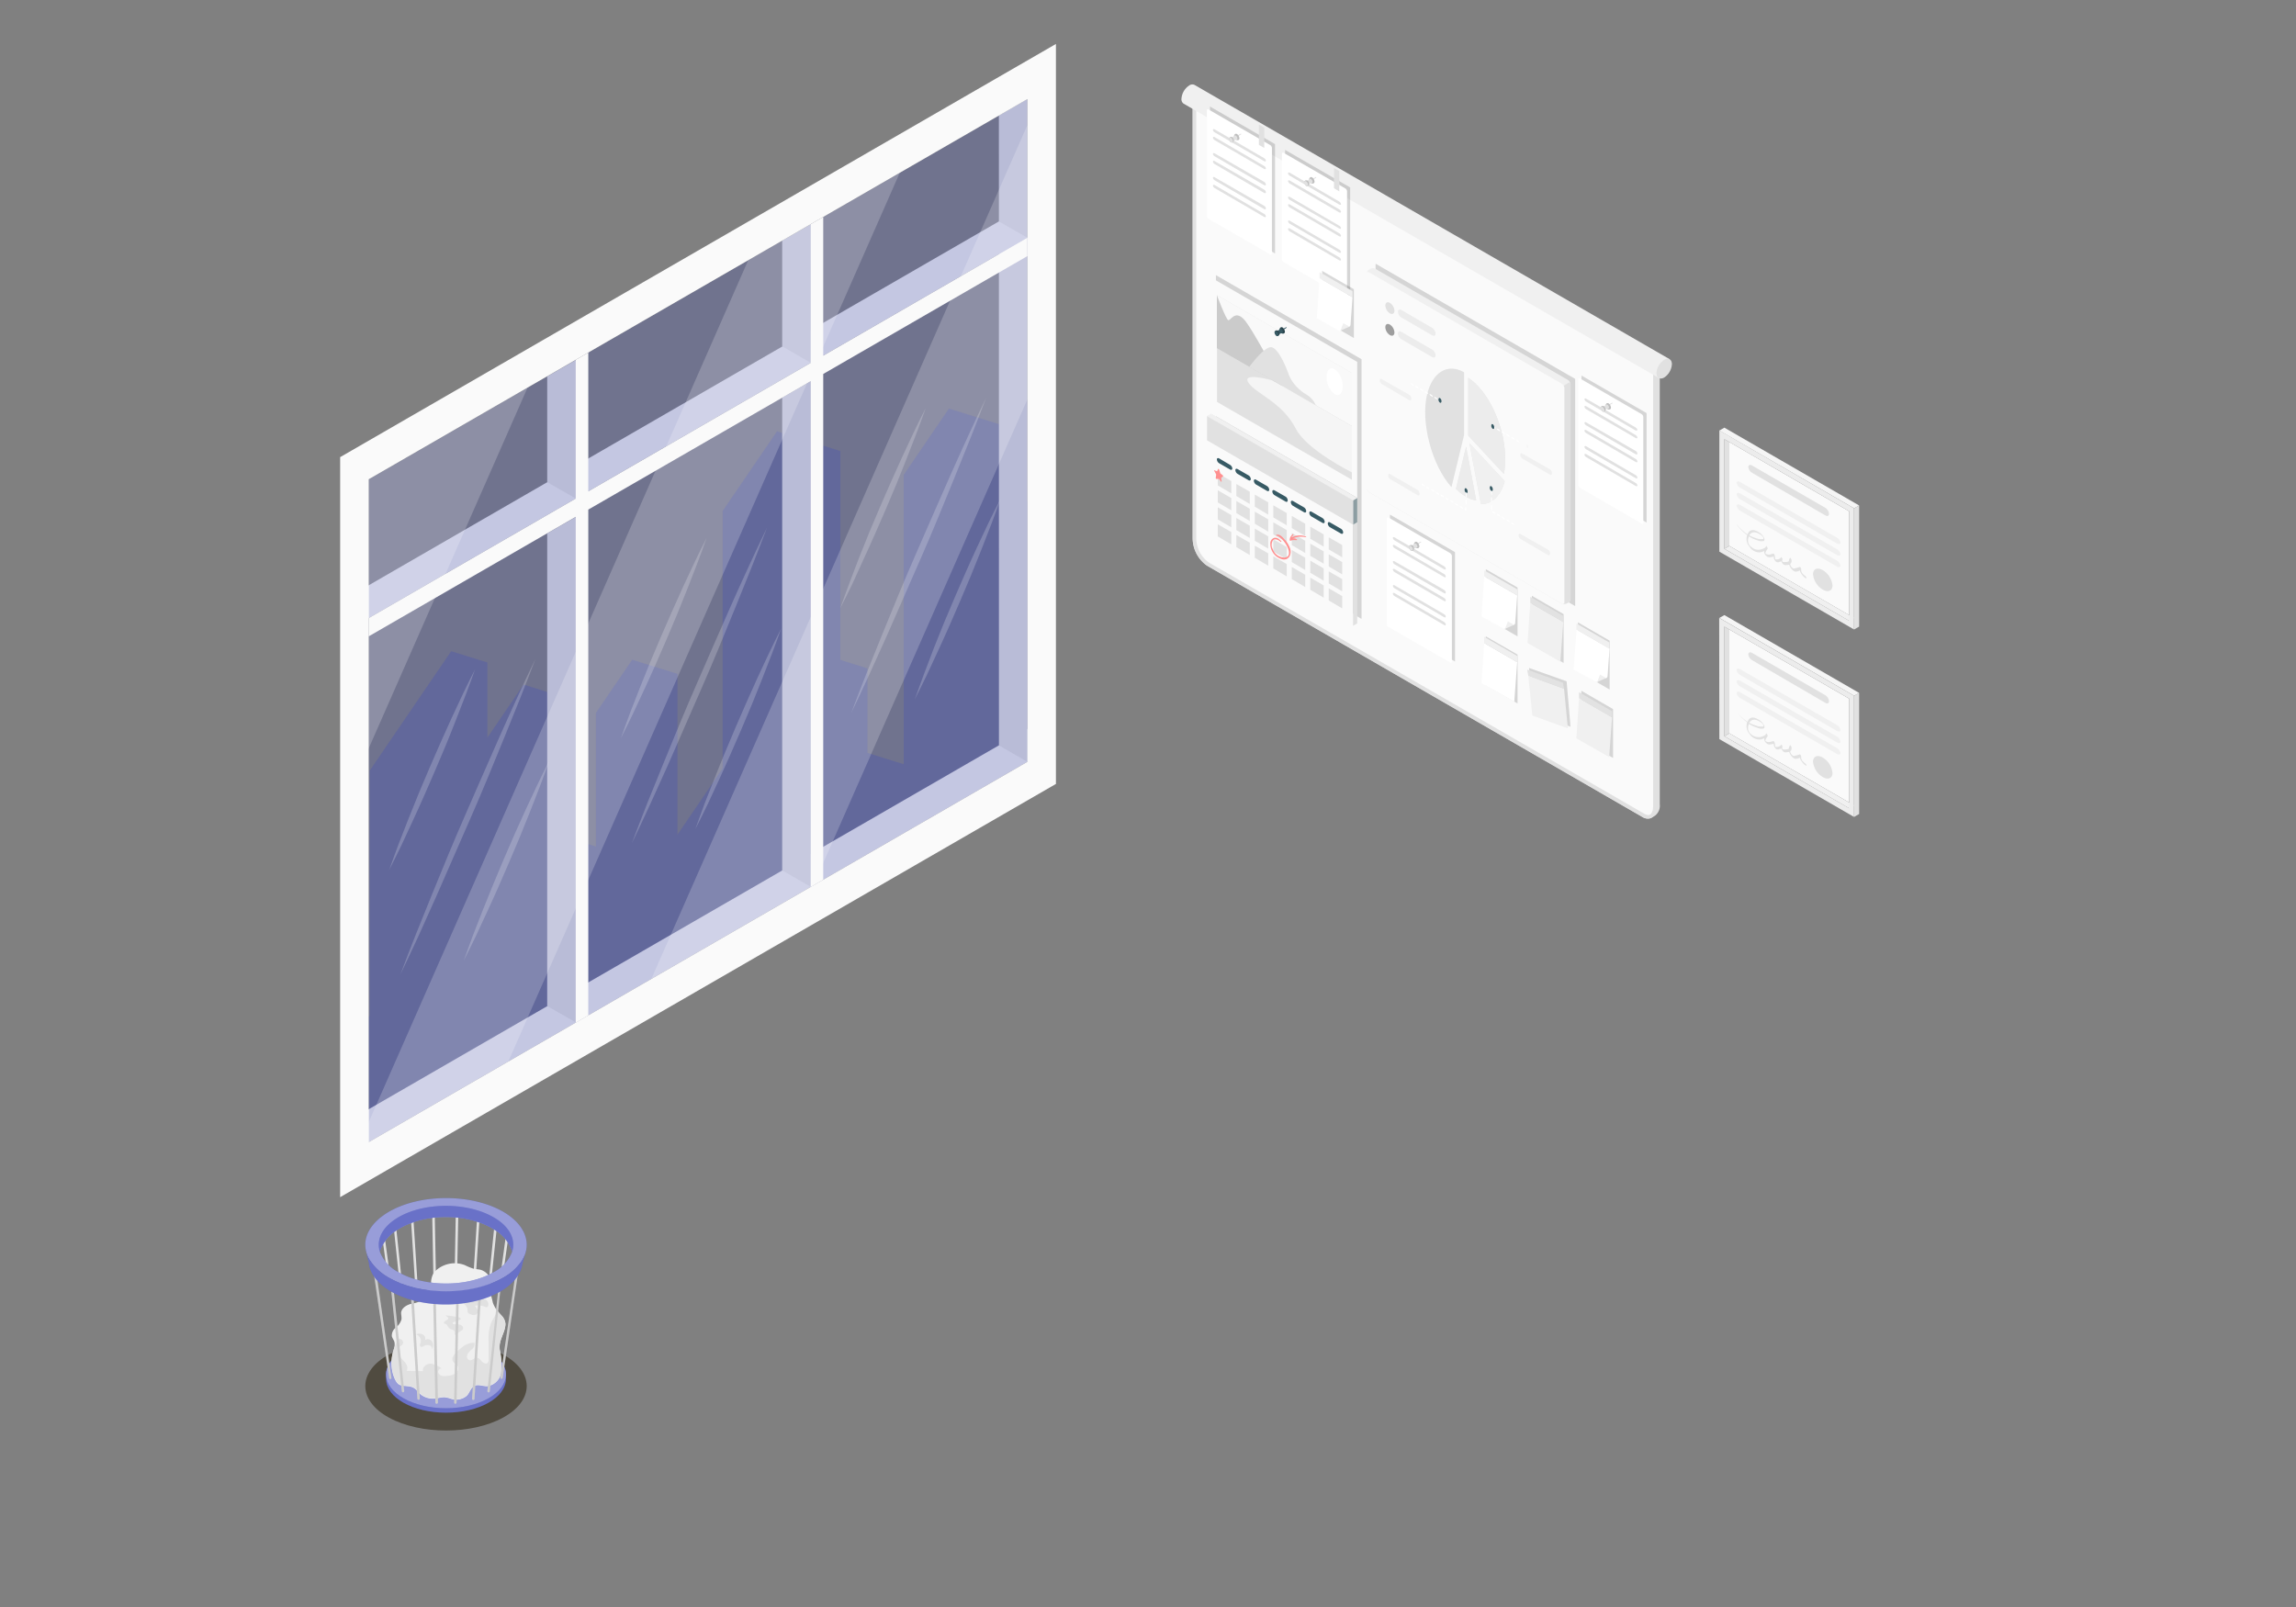 <svg xmlns="http://www.w3.org/2000/svg" viewBox="0 0 400 280"><rect x="0" y="0" width="400" height="280" fill="#808080" stroke="none"/><defs><style>.cls-1{fill:#f0f0f0;}.cls-2{fill:#fafafa;}.cls-3{fill:#ececec;}.cls-4{fill:#e1e1e1;}.cls-5{fill:#f5f5f5;}.cls-6,.cls-9{opacity:0.15;}.cls-14,.cls-15,.cls-22,.cls-25,.cls-7{fill:#fff;}.cls-11,.cls-8{fill:#e7e7e7;}.cls-16,.cls-8{opacity:0.1;}.cls-10,.cls-20{opacity:0.3;}.cls-12{fill:#375a64;}.cls-13{opacity:0.75;}.cls-14{opacity:0.8;}.cls-15{opacity:0.65;}.cls-17,.cls-23{opacity:0.5;}.cls-18{fill:#ff9090;}.cls-19{fill:#2b454e;}.cls-20,.cls-21,.cls-24{fill:#434dba;}.cls-21{opacity:0.25;}.cls-22{opacity:0.2;}.cls-23{fill:#201600;}.cls-25{opacity:0.45;}</style></defs><title>eko</title><g id="layer"><g id="Diplomas"><g id="Diploma"><g id="Window"><polygon class="cls-1" points="323.02 107.67 322.15 108.17 300.41 95.62 301.28 95.12 323.02 107.67"/><polygon class="cls-2" points="301.28 95.12 322.15 107.17 322.15 89.08 301.28 77.02 301.28 95.12"/><path class="cls-3" d="M299.54,96.12,323,109.68V88.57L299.54,75Zm.87-19.6,21.75,12.56v19.09L300.41,95.62Z"/><polygon class="cls-4" points="300.41 95.62 301.28 95.12 301.28 77.02 300.41 76.52 300.41 95.62"/><polygon class="cls-5" points="299.54 75.02 300.41 74.51 323.89 88.07 323.02 88.57 299.54 75.02"/><polygon class="cls-4" points="323.89 88.07 323.02 88.57 323.02 109.68 323.89 109.18 323.89 88.07"/></g><path class="cls-4" d="M317.55,99.34a3.52,3.52,0,0,1,1.7,2.68c0,.93-.76,1.25-1.7.71a3.51,3.51,0,0,1-1.69-2.67C315.86,99.12,316.62,98.8,317.55,99.34Z"/><path class="cls-4" d="M318,88.48l-12.76-7.37c-.36-.21-.65-.09-.65.27v0a1.32,1.32,0,0,0,.65,1L318,89.8c.35.21.64.09.64-.27v0A1.35,1.35,0,0,0,318,88.48Z"/><path class="cls-1" d="M320,93.67,303.19,84c-.36-.21-.64-.15-.64.13a1.2,1.2,0,0,0,.64.87L320,94.68c.36.2.64.14.64-.14A1.22,1.22,0,0,0,320,93.67Z"/><path class="cls-1" d="M320,95.67,303.19,86c-.36-.2-.64-.14-.64.14a1.24,1.24,0,0,0,.64.87L320,96.69c.36.2.64.14.64-.14A1.25,1.25,0,0,0,320,95.67Z"/><path class="cls-1" d="M320,97.68,303.19,88c-.36-.2-.64-.15-.64.13a1.24,1.24,0,0,0,.64.88L320,98.69c.36.21.64.15.64-.13A1.25,1.25,0,0,0,320,97.68Z"/><path class="cls-4" d="M314.54,100.39a2.53,2.53,0,0,1-.42-.36,1,1,0,0,1-.32-.87c0-.09-.15-.42-.23-.38a6.09,6.09,0,0,1-.73.21c-.14.05-.42.21-.76-.23a.84.84,0,0,1-.19-.53c.16-.11.26-.3.22-.67,0-.1-.19-.42-.25-.35a1,1,0,0,0-.22.6,1.22,1.22,0,0,1-.54.11,2,2,0,0,1-.35,0s-.09,0-.14,0a.29.29,0,0,1-.12-.24.35.35,0,0,1,.05-.24h0c0-.1-.15-.4-.21-.35a1,1,0,0,1-1,.36l-.07,0c0-.06,0-.14,0-.2a3.2,3.2,0,0,0-.08-.48c0-.09-.16-.33-.23-.32-.35.06-.64.29-1.12.13a1.23,1.23,0,0,1-.23-.11c-.08-.12,0-.34.06-.38a1.35,1.35,0,0,1,.16-.29.51.51,0,0,0,.14-.24c0-.09-.22-.53-.26-.42s-.09.14-.16.26a2.28,2.28,0,0,1-.94.36,1.68,1.68,0,0,1-1.31-.32,1.73,1.73,0,0,1-.59-.57,1.15,1.15,0,0,1-.16-.57,1.7,1.7,0,0,1,.16-.84,5.89,5.89,0,0,0,1.46.68,1.86,1.86,0,0,0,1.1.13c.15-.07.24-.36-.13-.89a2.41,2.41,0,0,0-.78-.68,2.61,2.61,0,0,0-.8-.32.91.91,0,0,0-1,.51,2,2,0,0,0-.12.22,8.57,8.57,0,0,1-1.85-1.73s0,0,0,.06a9.21,9.21,0,0,0,1.81,1.8,2,2,0,0,0,.4,2,2,2,0,0,0,1.79,1,1.52,1.52,0,0,0,.71-.22h.06a1,1,0,0,0,.38.86.79.79,0,0,0,.8.19,3.23,3.23,0,0,0,.47-.11,1.28,1.28,0,0,0,.37.88.55.55,0,0,0,.64.06,1.24,1.24,0,0,0,.32-.12.47.47,0,0,0,.06.15c.23.47.51.54.66.53a3,3,0,0,0,.66-.07,1.83,1.83,0,0,0,.27.57c.36.54.7.64.91.64a1.48,1.48,0,0,0,.67-.22,1.72,1.72,0,0,0,.25.57,2.64,2.64,0,0,0,.84.86C314.76,100.79,314.66,100.47,314.54,100.39Zm-7.86-7.25c.16.1.51.35.53.62s-.14.16-.23.18a2.55,2.55,0,0,1-1-.15,5.93,5.93,0,0,1-1.23-.52C305.09,92.7,305.68,92.5,306.68,93.14Z"/></g></g><g id="Diplomas-2" data-name="Diplomas"><g id="Diploma-2" data-name="Diploma"><g id="Window-2" data-name="Window"><polygon class="cls-1" points="323.02 140.33 322.15 140.83 300.41 128.28 301.28 127.77 323.02 140.33"/><polygon class="cls-2" points="301.28 127.77 322.15 139.82 322.15 121.73 301.28 109.68 301.28 127.77"/><path class="cls-3" d="M299.54,128.78,323,142.34V121.23l-23.49-13.56Zm.87-19.6,21.75,12.55v19.1l-21.75-12.55Z"/><polygon class="cls-4" points="300.41 128.28 301.28 127.77 301.28 109.68 300.41 109.18 300.41 128.28"/><polygon class="cls-5" points="299.54 107.67 300.41 107.17 323.89 120.73 323.02 121.23 299.54 107.67"/><polygon class="cls-4" points="323.89 120.73 323.02 121.23 323.02 142.34 323.89 141.83 323.89 120.73"/></g><path class="cls-4" d="M317.55,132a3.51,3.51,0,0,1,1.7,2.67c0,.94-.76,1.26-1.7.72a3.53,3.53,0,0,1-1.69-2.67C315.86,131.78,316.62,131.46,317.55,132Z"/><path class="cls-4" d="M318,121.14l-12.76-7.38c-.36-.2-.65-.08-.65.27v0a1.34,1.34,0,0,0,.65,1L318,122.46c.35.21.64.08.64-.27v0A1.34,1.34,0,0,0,318,121.14Z"/><path class="cls-1" d="M320,126.32l-16.8-9.7c-.36-.2-.64-.14-.64.13a1.24,1.24,0,0,0,.64.88L320,127.34c.36.2.64.14.64-.14A1.25,1.25,0,0,0,320,126.32Z"/><path class="cls-1" d="M320,128.33l-16.8-9.7c-.36-.2-.64-.15-.64.13a1.2,1.2,0,0,0,.64.87L320,129.34c.36.21.64.15.64-.13A1.25,1.25,0,0,0,320,128.33Z"/><path class="cls-1" d="M320,130.34l-16.8-9.7c-.36-.21-.64-.15-.64.13a1.2,1.2,0,0,0,.64.87L320,131.35c.36.2.64.14.64-.14A1.22,1.22,0,0,0,320,130.34Z"/><path class="cls-4" d="M314.54,133.05a2.53,2.53,0,0,1-.42-.36,1,1,0,0,1-.32-.87c0-.1-.15-.42-.23-.38a6.05,6.05,0,0,1-.73.2c-.14.05-.42.22-.76-.22a.86.86,0,0,1-.19-.53c.16-.11.26-.3.22-.67,0-.11-.19-.42-.25-.36a1,1,0,0,0-.22.6,1.22,1.22,0,0,1-.54.12,1.34,1.34,0,0,1-.35,0,.2.2,0,0,1-.14,0,.29.29,0,0,1-.12-.25.3.3,0,0,1,.05-.23h0v0h0c0-.1-.15-.4-.21-.34a1,1,0,0,1-1,.36l-.07,0c0-.07,0-.14,0-.2a3.54,3.54,0,0,0-.08-.49c0-.09-.16-.33-.23-.31-.35.06-.64.28-1.12.13l-.23-.11c-.08-.12,0-.35.06-.38a1.35,1.35,0,0,1,.16-.29.51.51,0,0,0,.14-.24c0-.1-.22-.54-.26-.42s-.09.13-.16.25a2.29,2.29,0,0,1-.94.37,2.08,2.08,0,0,1-1.9-.89,1.18,1.18,0,0,1-.16-.58,1.75,1.75,0,0,1,.16-.84,5.55,5.55,0,0,0,1.46.68,1.71,1.71,0,0,0,1.1.13c.15-.07.24-.36-.13-.88a2.3,2.3,0,0,0-.78-.68,2.42,2.42,0,0,0-.8-.33.92.92,0,0,0-1,.51c0,.06-.08.13-.12.22a8.49,8.49,0,0,1-1.85-1.72s0,0,0,0a9.3,9.3,0,0,0,1.81,1.81,2,2,0,0,0,.4,2,2.08,2.08,0,0,0,1.79,1,1.52,1.52,0,0,0,.71-.22h.06a1,1,0,0,0,.38.85.83.83,0,0,0,.8.2,3.23,3.23,0,0,0,.47-.11,1.3,1.3,0,0,0,.37.88.57.57,0,0,0,.64.05.94.94,0,0,0,.32-.11.47.47,0,0,0,.06.15c.23.47.51.53.66.53a3.7,3.7,0,0,0,.66-.07,2.06,2.06,0,0,0,.27.57c.36.53.7.64.91.63a1.47,1.47,0,0,0,.67-.21,1.69,1.69,0,0,0,.25.56,2.69,2.69,0,0,0,.84.87C314.76,133.45,314.66,133.12,314.54,133.05Zm-7.86-7.26c.16.11.51.36.53.62s-.14.17-.23.18a2.22,2.22,0,0,1-1-.15,5.86,5.86,0,0,1-1.23-.51C305.09,125.36,305.68,125.15,306.68,125.79Z"/></g></g><g id="Board"><g id="Board-2" data-name="Board"><path class="cls-4" d="M208.34,16.49l-.56.33v77a5.9,5.9,0,0,0,2.47,4.72l75.87,43.8a1.62,1.62,0,0,0,1.55.17l.64-.37a2.18,2.18,0,0,0,.85-2v-77Z"/><path class="cls-2" d="M287.1,142.32a1.64,1.64,0,0,1-.82-.25l-75.87-43.8a5.57,5.57,0,0,1-2.31-4.45V17.37l80.18,46.29v76.81C288.28,141.6,287.82,142.32,287.1,142.32Z"/><path class="cls-4" d="M208.41,17.92,288,63.84v76.63c0,.71-.22,1.54-.86,1.54a1.39,1.39,0,0,1-.66-.22L210.57,98a5.29,5.29,0,0,1-2.16-4.17V17.92m-.63-1.1v77a5.9,5.9,0,0,0,2.47,4.72l75.87,43.8a2,2,0,0,0,1,.3c.88,0,1.49-.81,1.49-2.17v-77L207.78,16.82Z"/></g><g id="Sticky_notes" data-name="Sticky notes"><g id="Notes_Shadows" data-name="Notes Shadows" class="cls-6"><polygon points="264.38 110.88 258.85 107.69 258.85 99.18 264.38 102.37 264.38 110.88"/><polygon points="272.4 115.51 266.88 112.32 266.88 103.81 272.4 107 272.4 115.51"/><polygon points="280.42 120.14 274.9 116.95 274.9 108.44 280.42 111.63 280.42 120.14"/><polygon points="264.38 122.57 258.85 119.38 258.85 110.88 264.38 114.06 264.38 122.57"/><polygon points="273.61 126.62 267.07 124.3 266.39 116.39 272.93 118.71 273.61 126.62"/><polygon points="281.02 132.06 275.5 128.87 275.5 120.36 281.02 123.55 281.02 132.06"/></g><g id="Notes"><g id="Note"><path class="cls-7" d="M258.1,107.4l3.81,2.14c.43.23.71-.45.71-.87.43.27,1.3.44,1.35-.1l.35-4.82-5.74-3.32Z"/><polygon class="cls-1" points="258.58 100.43 264.32 103.75 264.32 102.68 258.58 99.37 258.58 100.43"/><polygon class="cls-1" points="263.79 108.86 262.21 109.56 262.7 108.27 263.79 108.86"/></g><g id="Note-2" data-name="Note"><polygon class="cls-1" points="266.12 112.03 271.84 115.29 272.35 108.38 266.6 105.06 266.12 112.03"/><polygon class="cls-4" points="266.6 105.06 272.35 108.38 272.35 107.32 266.6 104 266.6 105.06"/><polygon class="cls-8" points="266.6 105.06 272.35 108.38 272.35 107.32 266.6 104 266.6 105.06"/></g><g id="Note-3" data-name="Note"><polygon class="cls-1" points="274.63 128.65 280.34 131.9 280.85 124.99 275.1 121.67 274.63 128.65"/><polygon class="cls-4" points="275.1 121.67 280.85 124.99 280.85 123.93 275.1 120.61 275.1 121.67"/><polygon class="cls-8" points="275.1 121.67 280.85 124.99 280.85 123.93 275.1 120.61 275.1 121.67"/></g><g id="Note-4" data-name="Note"><polygon class="cls-1" points="266.96 124.67 273.15 126.91 272.48 120.01 266.25 117.72 266.96 124.67"/><polygon class="cls-4" points="266.25 117.72 272.48 120.01 272.3 118.96 266.07 116.67 266.25 117.72"/><polygon class="cls-8" points="266.25 117.72 272.48 120.01 272.3 118.96 266.07 116.67 266.25 117.72"/></g><g id="Note-5" data-name="Note"><polygon class="cls-7" points="258.1 119.02 263.81 122.27 264.32 115.37 258.58 112.05 258.1 119.02"/><polygon class="cls-4" points="258.58 112.05 264.32 115.37 264.32 114.3 258.58 110.98 258.58 112.05"/><polygon class="cls-1" points="258.58 112.05 264.32 115.37 264.32 114.3 258.58 110.98 258.58 112.05"/></g><g id="Note-6" data-name="Note"><path class="cls-7" d="M274.15,116.67,278,118.8c.43.24.71-.45.71-.86.43.27,1.3.44,1.35-.1l.35-4.83-5.74-3.31Z"/><polygon class="cls-1" points="274.63 109.7 280.37 113.01 280.37 111.95 274.63 108.63 274.63 109.7"/><polygon class="cls-1" points="279.83 118.13 278.26 118.82 278.75 117.54 279.83 118.13"/></g></g></g><g id="Chart"><polygon class="cls-9" points="274.42 105.6 239.65 85.53 239.65 45.95 274.42 66.02 274.42 105.6"/><path class="cls-1" d="M273,105.16l.16-.1a1,1,0,0,0,.46-.8V67a1,1,0,0,0-.46-.8L239.64,46.85a1,1,0,0,0-.93,0l-.16.09a1,1,0,0,0-.46.8V85a1,1,0,0,0,.46.8l33.52,19.39A1.06,1.06,0,0,0,273,105.16Z"/><path class="cls-4" d="M273.61,67v37.22a1,1,0,0,1-.46.81l-.16.09a1.06,1.06,0,0,1-.82,0c.21.06.36-.06.36-.31V67.66a.88.88,0,0,0-.14-.45l1.09-.63A1,1,0,0,1,273.61,67Z"/><path class="cls-2" d="M238.55,47.47l33.52,19.39a1,1,0,0,1,.46.8v37.23a.28.28,0,0,1-.46.27L238.55,85.77a1,1,0,0,1-.46-.8V47.74A.28.28,0,0,1,238.55,47.47Z"/><path class="cls-4" d="M242.14,52.77a1.73,1.73,0,0,1,.79,1.37c0,.5-.35.71-.79.46a1.76,1.76,0,0,1-.79-1.37C241.35,52.72,241.7,52.52,242.14,52.77Z"/><path class="cls-3" d="M243.54,54.31a1.24,1.24,0,0,0,.58,1l5.4,3.12c.32.18.58.05.58-.3a1.26,1.26,0,0,0-.58-1L244.12,54C243.8,53.83,243.54,54,243.54,54.31Z"/><path class="cls-4" d="M242.14,56.56a1.73,1.73,0,0,1,.79,1.37c0,.5-.35.71-.79.45a1.73,1.73,0,0,1-.79-1.37C241.35,56.51,241.7,56.3,242.14,56.56Z"/><path class="cls-10" d="M242.14,56.56a1.73,1.73,0,0,1,.79,1.37c0,.5-.35.71-.79.45a1.73,1.73,0,0,1-.79-1.37C241.35,56.51,241.7,56.3,242.14,56.56Z"/><path class="cls-3" d="M243.54,58.1a1.26,1.26,0,0,0,.58,1l5.4,3.12c.32.18.58.05.58-.3a1.26,1.26,0,0,0-.58-1l-5.4-3.11C243.8,57.62,243.54,57.75,243.54,58.1Z"/><g id="Chart-2" data-name="Chart"><path class="cls-4" d="M255.07,75.78V64.86c-2.9-1.64-5.53,0-6.45,3.88-1.14,4.77.75,12.2,4.25,16.15Z"/><path class="cls-11" d="M255.42,86.56a4.88,4.88,0,0,0,1.76.64l-1.76-9.38-1.77,7.34A8.45,8.45,0,0,0,255.42,86.56Z"/><path class="cls-3" d="M255.42,86.56a4.88,4.88,0,0,0,1.76.64l-1.76-9.38-1.77,7.34A8.45,8.45,0,0,0,255.42,86.56Z"/><path class="cls-11" d="M258,87.83c1.9.07,3.47-1.45,4.15-4L256,77.23Z"/><path class="cls-1" d="M258,87.83c1.9.07,3.47-1.45,4.15-4L256,77.23Z"/><path class="cls-11" d="M262,82.58a12.93,12.93,0,0,0,.23-2.59c0-5.59-2.86-11.82-6.45-14.18V75.88Z"/><path class="cls-3" d="M262,82.58a12.93,12.93,0,0,0,.23-2.59c0-5.59-2.86-11.82-6.45-14.18V75.88Z"/><path class="cls-7" d="M250.45,69.64,250,69.4a.31.31,0,0,1-.11-.19c0-.08,0-.13,0-.1l.42.24a.52.52,0,0,1,.11.19.16.16,0,0,1,0,.1A0,0,0,0,1,250.45,69.64Zm-.84-.48-.42-.24a.34.34,0,0,1-.11-.19c0-.08,0-.13,0-.11l.42.25a.31.31,0,0,1,.11.18c0,.06,0,.1,0,.11A0,0,0,0,1,249.61,69.16Zm-.84-.48-.42-.25a.31.31,0,0,1-.11-.18c0-.08,0-.13,0-.11l.42.24a.34.34,0,0,1,.11.19c0,.05,0,.09,0,.11Zm-.84-.49-.41-.24a.34.34,0,0,1-.11-.19c0-.08,0-.13,0-.1l.42.24a.31.31,0,0,1,.11.19s0,.09,0,.1S248,68.2,247.93,68.19Zm-.83-.48-.42-.24a.38.38,0,0,1-.11-.19c0-.08,0-.13,0-.11l.42.24a.63.63,0,0,1,.11.19c0,.06,0,.1,0,.11A0,0,0,0,1,247.1,67.71Zm-.84-.48-.31-.18a.38.38,0,0,1-.11-.19c0-.08,0-.13,0-.11l.31.18a.34.34,0,0,1,.11.19.2.2,0,0,1,0,.11Z"/><path class="cls-7" d="M264.69,77.11l-.42-.24a.31.31,0,0,1-.11-.19c0-.08,0-.13,0-.1l.42.24a.34.34,0,0,1,.11.19.16.16,0,0,1,0,.1A0,0,0,0,1,264.69,77.11Zm-.84-.48-.42-.24a.34.34,0,0,1-.11-.19c0-.08,0-.13,0-.11l.42.25a.31.31,0,0,1,.11.18.13.13,0,0,1,0,.11A0,0,0,0,1,263.85,76.63Zm-.84-.48-.41-.25a.31.31,0,0,1-.11-.18c0-.09,0-.13,0-.11l.42.24A.34.34,0,0,1,263,76s0,.09,0,.11Zm-.83-.49-.42-.24a.34.34,0,0,1-.11-.19c0-.08,0-.13,0-.1l.42.24a.52.52,0,0,1,.11.19.16.16,0,0,1,0,.1A0,0,0,0,1,262.18,75.66Zm-.84-.48-.42-.24a.34.34,0,0,1-.11-.19c0-.08,0-.13,0-.11l.42.24a.38.38,0,0,1,.11.19c0,.06,0,.1,0,.11Zm-.84-.48-.3-.18a.31.31,0,0,1-.11-.18c0-.09,0-.13,0-.11l.3.17a.34.34,0,0,1,.11.19.13.13,0,0,1,0,.11Z"/><path class="cls-12" d="M251.13,69.91a.67.67,0,0,0-.26-.54c-.14-.08-.26,0-.26.25a.67.67,0,0,0,.26.54C251,70.24,251.13,70.13,251.13,69.91Z"/><path class="cls-12" d="M260.32,74.47a.7.7,0,0,0-.25-.55c-.15-.08-.26,0-.26.25a.66.66,0,0,0,.26.55C260.21,74.8,260.32,74.69,260.32,74.47Z"/><path class="cls-12" d="M255.68,85.63a.67.67,0,0,0-.26-.54c-.14-.08-.26,0-.26.25a.67.67,0,0,0,.26.54C255.56,86,255.68,85.85,255.68,85.63Z"/><path class="cls-11" d="M266,77.92a.14.14,0,0,0,.07.08s.06,0,.07,0,0,0,0-.07v-.25a.35.35,0,0,0,0-.11.13.13,0,0,0-.07-.08s-.05,0-.07,0a.19.19,0,0,0,0,.08v.25A.3.3,0,0,0,266,77.92Z"/><g class="cls-13"><path class="cls-7" d="M266,77.92a.14.14,0,0,0,.07.08s.06,0,.07,0,0,0,0-.07v-.25a.35.35,0,0,0,0-.11.13.13,0,0,0-.07-.08s-.05,0-.07,0a.19.19,0,0,0,0,.08v.25A.3.3,0,0,0,266,77.92Z"/></g><path class="cls-7" d="M263.8,91.52l-.42-.24a.31.31,0,0,1-.11-.19c0-.08,0-.13,0-.1l.42.24a.52.52,0,0,1,.11.19.16.16,0,0,1,0,.1A0,0,0,0,1,263.8,91.52ZM263,91l-.42-.24a.34.34,0,0,1-.11-.19c0-.08,0-.13,0-.11l.42.24a.38.38,0,0,1,.11.19c0,.06,0,.1,0,.11Zm-.84-.48-.42-.25a.31.31,0,0,1-.11-.18c0-.08,0-.13,0-.11l.42.24a.34.34,0,0,1,.11.19.13.13,0,0,1,0,.11Zm-.84-.49-.42-.24a.52.52,0,0,1-.11-.19c0-.08,0-.13,0-.1l.42.24a.31.31,0,0,1,.11.19s0,.09,0,.1S261.3,90.08,261.28,90.07Zm-.83-.48-.42-.24a.38.38,0,0,1-.11-.19c0-.08,0-.13,0-.11l.42.24a.63.63,0,0,1,.11.19c0,.06,0,.1,0,.11Zm-.64-.75a.4.4,0,0,1-.08-.22V88c0-.07,0-.06.08,0a.46.46,0,0,1,.08.21v.65s0,0,0,0S259.84,88.88,259.81,88.84Zm0-1.29a.4.4,0,0,1-.08-.22v-.64c0-.06,0-.06.08,0a.46.46,0,0,1,.08.21v.65s0,0,0,0S259.84,87.59,259.81,87.55Zm0-1.29a.4.4,0,0,1-.08-.22v-.63c0-.06,0-.06.08,0a.49.49,0,0,1,.08.22v.63s0,0,0,0S259.84,86.3,259.81,86.26Z"/><path class="cls-12" d="M260.07,85.27a.71.71,0,0,0-.26-.55c-.15-.08-.26,0-.26.25a.66.66,0,0,0,.26.55C260,85.6,260.07,85.49,260.07,85.27Z"/><path class="cls-7" d="M255.46,89l-.17-.1a.31.31,0,0,1-.11-.18c0-.09,0-.13,0-.11l.13.07v-.32c0-.06,0-.06.08,0a.49.49,0,0,1,.08.22V89s0,0,0,0A0,0,0,0,1,255.46,89Zm-.59-.34-.42-.24a.34.34,0,0,1-.11-.19c0-.08,0-.13,0-.1l.42.24a.31.31,0,0,1,.11.18c0,.06,0,.1,0,.11Zm.55-.73a.34.34,0,0,1-.08-.21v-.65c0-.06,0-.06.08,0a.42.42,0,0,1,.08.21v.65s0,0,0,0S255.45,88,255.42,87.92Zm-1.39.25-.42-.24a.63.63,0,0,1-.11-.19c0-.08,0-.13,0-.11l.42.24a.38.38,0,0,1,.11.19c0,.06,0,.09,0,.11S254.05,88.18,254,88.17Zm1.39-1.53a.4.4,0,0,1-.08-.22v-.65c0-.06,0-.06.08,0a.46.46,0,0,1,.08.21v.65s0,0,0,0S255.45,86.68,255.42,86.64Zm-2.23,1-.41-.24a.31.31,0,0,1-.11-.18c0-.09,0-.13,0-.11l.41.24a.34.34,0,0,1,.11.19s0,.09,0,.1Zm-.83-.48-.42-.24a.34.34,0,0,1-.11-.19c0-.08,0-.13,0-.11l.42.25a.37.37,0,0,1,.11.18c0,.06,0,.1,0,.11Zm-.84-.48-.42-.25a.31.31,0,0,1-.11-.18c0-.09,0-.13,0-.11l.42.24a.34.34,0,0,1,.11.19.2.2,0,0,1,0,.11Z"/><path class="cls-7" d="M250.71,86.23s0,0,0-.1a.34.34,0,0,0-.11-.19l-.42-.24s-.05,0,0,.1a.52.52,0,0,0,.11.19l.42.24Z"/><path class="cls-7" d="M249.87,85.75s0,0,0-.11a.38.38,0,0,0-.11-.19l-.41-.24s-.06,0,0,.11a.38.38,0,0,0,.11.19l.41.24S249.87,85.76,249.87,85.75Z"/><path class="cls-7" d="M249,85.27a.2.2,0,0,0,0-.11c0-.08-.07-.17-.11-.19l-.42-.24s0,0,0,.11a.31.31,0,0,0,.11.18l.42.25Z"/><path class="cls-7" d="M248.2,84.78s0,0,0-.11a.31.31,0,0,0-.11-.18l-.42-.25s0,0,0,.11a.34.34,0,0,0,.11.19l.42.24A0,0,0,0,0,248.2,84.78Z"/><path class="cls-1" d="M270,82.69l-4.81-2.81a.81.81,0,0,1-.33-.63c0-.23.14-.34.33-.23l4.85,2.77a.74.74,0,0,1,.32.64C270.38,82.69,270.22,82.8,270,82.69Z"/><path class="cls-1" d="M269.7,96.72l-4.81-2.82a.8.8,0,0,1-.33-.62c0-.24.14-.34.33-.24l4.85,2.77a.77.77,0,0,1,.32.65C270,96.71,269.89,96.83,269.7,96.72Z"/><path class="cls-1" d="M247,86.29l-4.81-2.81a.79.79,0,0,1-.34-.63c0-.23.15-.34.33-.24L247,85.39a.76.76,0,0,1,.31.64C247.33,86.28,247.17,86.4,247,86.29Z"/><path class="cls-1" d="M245.52,69.73l-4.8-2.82a.76.76,0,0,1-.34-.62c0-.24.15-.34.33-.24l4.86,2.77a.79.79,0,0,1,.31.65C245.87,69.72,245.71,69.84,245.52,69.73Z"/></g></g><g id="Sheet"><polygon class="cls-9" points="253.48 115.26 242.15 108.72 242.15 89.66 253.48 96.2 253.48 115.26"/><path class="cls-7" d="M252.65,115.44l-10.76-6.21a.64.64,0,0,1-.29-.5V90.33c0-.18.13-.25.29-.16l10.76,6.21a.64.64,0,0,1,.29.5v18.4C252.94,115.46,252.81,115.53,252.65,115.44Z"/><path class="cls-4" d="M251.56,99.17l-8.58-5a.61.61,0,0,1-.32-.45c0-.14.14-.17.32-.07l8.58,5a.61.61,0,0,1,.32.44C251.88,99.23,251.74,99.27,251.56,99.17Z"/><path class="cls-4" d="M251.56,100.52l-8.58-5a.61.61,0,0,1-.32-.45c0-.14.14-.18.32-.07l8.58,5a.61.61,0,0,1,.32.45C251.88,100.59,251.74,100.63,251.56,100.52Z"/><path class="cls-4" d="M251.56,103.34l-8.58-5a.61.61,0,0,1-.32-.45c0-.14.14-.18.32-.07l8.58,4.95a.61.61,0,0,1,.32.45C251.88,103.41,251.74,103.45,251.56,103.34Z"/><path class="cls-4" d="M251.56,104.7l-8.58-5a.64.64,0,0,1-.32-.45c0-.14.14-.18.32-.08l8.58,5a.61.61,0,0,1,.32.45C251.88,104.77,251.74,104.8,251.56,104.7Z"/><path class="cls-4" d="M251.56,108.88l-8.58-5a.61.61,0,0,1-.32-.44c0-.15.14-.18.32-.08l8.58,5a.61.61,0,0,1,.32.44C251.88,109,251.74,109,251.56,108.88Z"/><path class="cls-4" d="M251.56,107.52l-8.58-5a.61.61,0,0,1-.32-.44c0-.15.14-.18.32-.08l8.58,5a.61.61,0,0,1,.32.44C251.88,107.59,251.74,107.62,251.56,107.52Z"/><g id="Pushpin"><path class="cls-4" d="M246.65,95h0l0,0s0,0,.07,0l.22-.12.3-.18.35-.22s0-.13-.07-.11l-.36.19-.31.17-.21.13s-.06,0-.06,0a.43.43,0,0,1,0,0Z"/><path class="cls-4" d="M246.42,95.17c.17.29.44.45.73.29h0a.3.3,0,0,0,.12-.28,1,1,0,0,0-.43-.75.29.29,0,0,0-.29,0h0a0,0,0,0,0,0,0A.53.53,0,0,0,246.42,95.17Z"/><g class="cls-6"><path d="M246.42,95.17c.17.29.44.45.73.29h0a.3.3,0,0,0,.12-.28,1,1,0,0,0-.43-.75.29.29,0,0,0-.29,0h0a0,0,0,0,0,0,0A.53.53,0,0,0,246.42,95.17Z"/></g><path class="cls-4" d="M246.07,95.75l-.32-.56a2.74,2.74,0,0,0,.68-.47h0a.2.2,0,0,1,.22,0,.61.61,0,0,1,.28.49.21.21,0,0,1-.08.19h-.05A2.93,2.93,0,0,0,246.07,95.75Z"/><path class="cls-4" d="M245.47,95.3a.34.34,0,0,1,.34-.34l.12,0h0l.06,0a.75.75,0,0,1,.34.59.28.28,0,0,1,0,.09A.33.33,0,0,1,246,96a.34.34,0,0,1-.34-.34v0A.34.34,0,0,1,245.47,95.3Z"/><g class="cls-6"><path d="M245.47,95.3a.34.34,0,0,1,.34-.34l.12,0h0l.06,0a.75.75,0,0,1,.34.59.28.28,0,0,1,0,.09A.33.33,0,0,1,246,96a.34.34,0,0,1-.34-.34v0A.34.34,0,0,1,245.47,95.3Z"/></g><path class="cls-4" d="M245.81,95.13c-.19-.11-.34,0-.34.2a.75.75,0,0,0,.34.59c.19.11.35,0,.35-.2A.76.76,0,0,0,245.81,95.13Z"/></g></g><g id="Sheet-2" data-name="Sheet"><polygon class="cls-9" points="286.86 91.04 275.52 84.5 275.52 65.44 286.86 71.98 286.86 91.04"/><path class="cls-7" d="M286,91.22,275.27,85a.63.63,0,0,1-.29-.5V66.11c0-.18.13-.25.29-.16L286,72.16a.66.66,0,0,1,.29.5v18.4C286.32,91.24,286.19,91.31,286,91.22Z"/><path class="cls-4" d="M284.94,75l-8.58-5a.61.61,0,0,1-.32-.44c0-.15.14-.18.32-.08l8.58,5a.61.61,0,0,1,.32.44C285.26,75,285.12,75.05,284.94,75Z"/><path class="cls-4" d="M284.94,76.31l-8.58-5a.61.61,0,0,1-.32-.45c0-.14.14-.17.32-.07l8.58,5a.64.64,0,0,1,.32.45C285.26,76.37,285.12,76.41,284.94,76.31Z"/><path class="cls-4" d="M284.94,79.13l-8.58-5a.61.61,0,0,1-.32-.45c0-.14.14-.18.32-.07l8.58,4.95a.63.63,0,0,1,.32.45C285.26,79.19,285.12,79.23,284.94,79.13Z"/><path class="cls-4" d="M284.94,80.48l-8.58-5a.63.63,0,0,1-.32-.45c0-.14.14-.18.32-.08l8.58,5a.61.61,0,0,1,.32.45C285.26,80.55,285.12,80.59,284.94,80.48Z"/><path class="cls-4" d="M284.94,84.66l-8.58-5a.61.61,0,0,1-.32-.44c0-.15.14-.18.32-.08l8.58,5a.61.61,0,0,1,.32.44C285.26,84.73,285.12,84.76,284.94,84.66Z"/><path class="cls-4" d="M284.94,83.3l-8.58-5a.64.64,0,0,1-.32-.45c0-.14.14-.18.32-.08l8.58,5a.61.61,0,0,1,.32.45C285.26,83.37,285.12,83.4,284.94,83.3Z"/><g id="Pushpin-2" data-name="Pushpin"><path class="cls-4" d="M280,70.8h0s0,0,0,0,0,0,.07,0l.21-.13.31-.18.34-.21s0-.14-.06-.12l-.36.19-.31.17-.22.13s-.05,0-.05,0a.11.11,0,0,0,0,0Z"/><path class="cls-4" d="M279.8,71c.17.29.44.45.73.3h0a.31.31,0,0,0,.12-.28,1,1,0,0,0-.43-.75.37.37,0,0,0-.3,0h0l0,0A.53.53,0,0,0,279.8,71Z"/><g class="cls-6"><path d="M279.8,71c.17.29.44.45.73.3h0a.31.31,0,0,0,.12-.28,1,1,0,0,0-.43-.75.37.37,0,0,0-.3,0h0l0,0A.53.53,0,0,0,279.8,71Z"/></g><path class="cls-4" d="M279.45,71.53l-.32-.55a4.21,4.21,0,0,0,.68-.47v0h0a.2.2,0,0,1,.22,0,.64.64,0,0,1,.28.49.21.21,0,0,1-.08.19h-.06A2.79,2.79,0,0,0,279.45,71.53Z"/><path class="cls-4" d="M278.85,71.08a.34.34,0,0,1,.34-.34l.12,0h0l.05,0a.76.76,0,0,1,.35.59s0,.06,0,.09a.34.34,0,0,1-.68-.06s0,0,0,0A.33.33,0,0,1,278.85,71.08Z"/><g class="cls-6"><path d="M278.85,71.08a.34.34,0,0,1,.34-.34l.12,0h0l.05,0a.76.76,0,0,1,.35.59s0,.06,0,.09a.34.34,0,0,1-.68-.06s0,0,0,0A.33.33,0,0,1,278.85,71.08Z"/></g><path class="cls-4" d="M279.19,70.91c-.19-.11-.34,0-.34.2a.75.75,0,0,0,.34.59c.19.11.34,0,.34-.19A.76.76,0,0,0,279.19,70.91Z"/></g></g><g id="Calendar"><polygon class="cls-9" points="237.2 107.83 211.83 93.19 211.83 47.94 237.2 62.59 237.2 107.83"/><polygon class="cls-2" points="236.45 86.74 211.09 72.1 211.09 48.42 236.45 63.06 236.45 86.74"/><polygon class="cls-4" points="235.52 83.58 212.03 70.02 212.03 51.43 235.52 64.99 235.52 83.58"/><polygon class="cls-14" points="235.52 83.58 212.03 70.02 212.03 51.43 235.52 64.99 235.52 83.58"/><polygon class="cls-4" points="212.03 60.68 235.52 74.24 235.52 83.58 212.03 70.02 212.03 60.68"/><path class="cls-4" d="M235.52,74.24l-13.74-7.93s-5.51-1.6-4.3.34,5.89,3.37,8.29,8.08c1.86,3.66,9.75,7.58,9.75,7.58Z"/><path class="cls-15" d="M235.52,74.24l-13.74-7.93s-5.51-1.6-4.3.34,5.89,3.37,8.29,8.08c1.86,3.66,9.75,7.58,9.75,7.58Z"/><path class="cls-4" d="M223.44,67.27S218.13,57,216.6,55.52s-2.23.43-2.63.26S212,51.43,212,51.43v9.25Z"/><path class="cls-16" d="M223.44,67.27S218.13,57,216.6,55.52s-2.23.43-2.63.26S212,51.43,212,51.43v9.25Z"/><path class="cls-4" d="M229.24,70.62a4.06,4.06,0,0,0-1.56-1.83,7.52,7.52,0,0,1-3.1-3.35c-.45-1.31-1.7-4.45-2.93-4.91s-4,3.39-4,3.39Z"/><path class="cls-7" d="M231.11,65.68c0-1.2.63-1.81,1.41-1.36a3.73,3.73,0,0,1,1.41,3c0,1.2-.63,1.8-1.41,1.35A3.7,3.7,0,0,1,231.11,65.68Z"/><g id="Calendar-2" data-name="Calendar"><polygon class="cls-2" points="235.73 87.21 210.28 72.52 210.28 94.35 235.73 109.04 235.73 87.21"/><polygon class="cls-4" points="236.45 86.79 236.45 108.62 235.73 109.04 235.73 87.21 236.45 86.79"/><polygon class="cls-4" points="210.28 72.52 211 72.1 236.45 86.79 235.73 87.21 210.28 72.52"/><g class="cls-17"><polygon class="cls-7" points="210.28 72.52 211 72.1 236.45 86.79 235.73 87.21 210.28 72.52"/></g><polygon class="cls-4" points="236.45 86.79 235.73 87.21 235.73 91.41 236.45 90.99 236.45 86.79"/><g class="cls-17"><polygon class="cls-12" points="236.45 86.79 235.73 87.21 235.73 91.41 236.45 90.99 236.45 86.79"/></g><polygon class="cls-4" points="235.73 91.41 210.28 76.72 210.28 72.52 235.73 87.21 235.73 91.41"/><path class="cls-12" d="M234,92.76c0,.24-.17.32-.39.2l-1.91-1.1a.82.82,0,0,1-.38-.64c0-.24.17-.32.38-.2l1.91,1.1A.81.81,0,0,1,234,92.76Z"/><path class="cls-12" d="M230.78,90.91c0,.23-.17.32-.39.19l-1.9-1.1a.81.81,0,0,1-.39-.64c0-.23.17-.32.39-.2l1.9,1.1A.83.83,0,0,1,230.78,90.91Z"/><path class="cls-12" d="M227.56,89.05c0,.23-.17.32-.39.19l-1.9-1.1a.81.81,0,0,1-.39-.64c0-.23.17-.32.39-.2l1.9,1.1A.84.84,0,0,1,227.56,89.05Z"/><path class="cls-12" d="M224.34,87.19c0,.23-.17.32-.38.2l-1.91-1.11a.81.81,0,0,1-.39-.64c0-.23.17-.32.39-.2L224,86.55A.82.82,0,0,1,224.34,87.19Z"/><path class="cls-12" d="M221.12,85.33c0,.23-.17.32-.38.2l-1.91-1.1a.87.87,0,0,1-.39-.65c0-.23.17-.32.39-.19l1.91,1.1A.82.82,0,0,1,221.12,85.33Z"/><path class="cls-12" d="M217.91,83.47c0,.23-.18.32-.39.2l-1.91-1.1a.85.85,0,0,1-.39-.65c0-.23.18-.32.39-.19l1.91,1.1A.84.84,0,0,1,217.91,83.47Z"/><path class="cls-12" d="M214.69,81.61c0,.24-.18.32-.39.2l-1.91-1.1a.85.85,0,0,1-.39-.65c0-.23.18-.31.39-.19L214.3,81A.84.84,0,0,1,214.69,81.61Z"/><polygon class="cls-4" points="233.83 94.97 231.49 93.62 231.49 95.73 233.83 97.11 233.83 94.97"/><polygon class="cls-4" points="233.83 97.93 231.49 96.59 231.49 98.7 233.83 100.08 233.83 97.93"/><polygon class="cls-4" points="233.83 100.9 231.49 99.55 231.49 101.66 233.83 103.04 233.83 100.9"/><polygon class="cls-4" points="233.83 103.86 231.49 102.51 231.49 104.62 233.83 106 233.83 103.86"/><polygon class="cls-4" points="230.61 93.11 228.27 91.76 228.27 93.87 230.61 95.25 230.61 93.11"/><polygon class="cls-4" points="230.61 96.07 228.27 94.73 228.27 96.84 230.61 98.22 230.61 96.07"/><polygon class="cls-4" points="230.61 99.04 228.27 97.69 228.27 99.8 230.61 101.18 230.61 99.04"/><polygon class="cls-4" points="230.61 102 228.27 100.65 228.27 102.76 230.61 104.14 230.61 102"/><polygon class="cls-4" points="227.39 91.25 225.05 89.9 225.05 92.01 227.39 93.39 227.39 91.25"/><polygon class="cls-4" points="227.39 94.22 225.05 92.87 225.05 94.98 227.39 96.36 227.39 94.22"/><polygon class="cls-4" points="227.39 97.18 225.05 95.83 225.05 97.94 227.39 99.32 227.39 97.18"/><polygon class="cls-4" points="227.39 100.14 225.05 98.79 225.05 100.9 227.39 102.29 227.39 100.14"/><polygon class="cls-4" points="224.17 89.39 221.83 88.04 221.83 90.15 224.17 91.53 224.17 89.39"/><polygon class="cls-4" points="224.17 92.36 221.83 91.01 221.83 93.12 224.17 94.5 224.17 92.36"/><polygon class="cls-4" points="224.17 95.32 221.83 93.97 221.83 96.08 224.17 97.46 224.17 95.32"/><polygon class="cls-4" points="224.17 98.28 221.83 96.94 221.83 99.04 224.17 100.43 224.17 98.28"/><polygon class="cls-4" points="220.95 87.53 218.61 86.18 218.61 88.29 220.95 89.67 220.95 87.53"/><polygon class="cls-4" points="220.95 90.5 218.61 89.15 218.61 91.26 220.95 92.64 220.95 90.5"/><polygon class="cls-4" points="220.95 93.46 218.61 92.11 218.61 94.22 220.95 95.6 220.95 93.46"/><polygon class="cls-4" points="220.95 96.42 218.61 95.08 218.61 97.19 220.95 98.57 220.95 96.42"/><polygon class="cls-4" points="217.73 85.67 215.39 84.33 215.39 86.43 217.73 87.82 217.73 85.67"/><polygon class="cls-4" points="217.73 88.64 215.39 87.29 215.39 89.4 217.73 90.78 217.73 88.64"/><polygon class="cls-4" points="217.73 91.6 215.39 90.25 215.39 92.36 217.73 93.74 217.73 91.6"/><polygon class="cls-4" points="217.73 94.56 215.39 93.22 215.39 95.33 217.73 96.71 217.73 94.56"/><polygon class="cls-4" points="214.51 83.81 212.16 82.47 212.16 84.58 214.51 85.96 214.51 83.81"/><polygon class="cls-4" points="214.51 86.78 212.16 85.43 212.16 87.54 214.51 88.92 214.51 86.78"/><polygon class="cls-4" points="214.51 89.74 212.16 88.39 212.16 90.5 214.51 91.88 214.51 89.74"/><polygon class="cls-4" points="214.51 92.7 212.16 91.36 212.16 93.47 214.51 94.85 214.51 92.7"/><path class="cls-18" d="M212.22,81.71l-.18.39a0,0,0,0,1-.06,0l-.41-.16c-.06,0-.09.07,0,.16l.3.55a.52.52,0,0,1,0,.11l-.07.5c0,.08.06.18.11.18l.37,0a.13.13,0,0,1,.07,0l.37.47c.06.08.12,0,.11,0l-.07-.59a.11.11,0,0,1,0-.08l.29-.21c.05,0,0-.15,0-.2l-.41-.32a.15.15,0,0,1-.06-.09l-.18-.6C212.34,81.7,212.25,81.65,212.22,81.71Z"/><path class="cls-18" d="M221.31,94.74a1,1,0,0,1,.61-1c.53-.19,1,.23,1.3.58.09.09-.07.14-.14.07-.34-.32-1-.64-1.33-.21a1.5,1.5,0,0,0,0,1.52,2.15,2.15,0,0,0,2,1.45c2-.14-.16-3.6-1.33-3.8-.09,0-.16-.16,0-.18.58-.1,1,.42,1.37.82a4.42,4.42,0,0,1,.94,1.5c.39,1-.18,2.32-1.46,1.92A2.77,2.77,0,0,1,221.31,94.74Z"/><path class="cls-18" d="M224.86,93.48a3.34,3.34,0,0,1,.35-.4c0-.06.17,0,.14.08s-.21.25-.3.39l0,.08a2.35,2.35,0,0,1,.82-.28,2.87,2.87,0,0,1,1.69.16s0,.07,0,.07a.73.73,0,0,1-.25,0,3.47,3.47,0,0,0-2.12.25.84.84,0,0,1,.79.2s0,.07,0,.07a3.15,3.15,0,0,1-.53,0,2.25,2.25,0,0,0-.63.11c-.09,0-.14,0-.14-.12A1.3,1.3,0,0,1,224.86,93.48Z"/></g><g id="Pushpin-3" data-name="Pushpin"><path class="cls-12" d="M223.22,57.63h0l0,0s0,0,.07,0l.21-.12.31-.18.34-.22s0-.13-.06-.11l-.36.19-.31.17-.22.13s0,0,0,.05a.43.43,0,0,1,0,0Z"/><path class="cls-19" d="M223,57.78c.17.29.44.45.73.29h0a.3.3,0,0,0,.12-.28,1,1,0,0,0-.43-.75.29.29,0,0,0-.29,0h0l0,0A.53.53,0,0,0,223,57.78Z"/><path class="cls-12" d="M222.65,58.36l-.32-.55a3.51,3.51,0,0,0,.68-.48h0a.2.2,0,0,1,.22,0,.64.64,0,0,1,.28.49.21.21,0,0,1-.08.19h-.06A2.79,2.79,0,0,0,222.65,58.36Z"/><path class="cls-19" d="M222.05,57.91a.34.34,0,0,1,.34-.34l.12,0h0l.06,0a.75.75,0,0,1,.34.59.28.28,0,0,1,0,.09.34.34,0,0,1-.33.28.34.34,0,0,1-.34-.34v0A.34.34,0,0,1,222.05,57.91Z"/><path class="cls-12" d="M222.39,57.74c-.19-.11-.34,0-.34.2a.75.75,0,0,0,.34.59c.19.11.35,0,.35-.2A.76.76,0,0,0,222.39,57.74Z"/></g></g><g id="Tube"><path class="cls-1" d="M289,65.87l1.89-3.28L208.17,14.83h0a.91.91,0,0,0-1,.07,3,3,0,0,0-1.34,2.32.93.93,0,0,0,.37.84h0Z"/><path class="cls-4" d="M288.59,65a3,3,0,0,1,1.34-2.31c.74-.43,1.34-.08,1.34.77a3,3,0,0,1-1.34,2.32C289.19,66.19,288.59,65.85,288.59,65Z"/></g><g id="Sheet-3" data-name="Sheet"><polygon class="cls-9" points="235.22 51.72 223.88 45.18 223.88 26.12 235.22 32.66 235.22 51.72"/><path class="cls-7" d="M234.39,51.9l-10.76-6.22a.62.62,0,0,1-.29-.49V26.79c0-.18.13-.25.29-.16l10.76,6.21a.63.63,0,0,1,.29.5v18.4C234.68,51.92,234.55,52,234.39,51.9Z"/><path class="cls-4" d="M233.3,35.63l-8.58-5a.61.61,0,0,1-.32-.45c0-.14.14-.18.32-.07l8.58,5a.63.63,0,0,1,.32.45C233.62,35.69,233.48,35.73,233.3,35.63Z"/><path class="cls-4" d="M233.3,37,224.72,32a.64.64,0,0,1-.32-.45c0-.14.14-.18.32-.08l8.58,5a.61.61,0,0,1,.32.45C233.62,37.05,233.48,37.08,233.3,37Z"/><path class="cls-4" d="M233.3,39.8l-8.58-4.95a.64.64,0,0,1-.32-.45c0-.14.14-.18.32-.08l8.58,5a.61.61,0,0,1,.32.45C233.62,39.87,233.48,39.9,233.3,39.8Z"/><path class="cls-4" d="M233.3,41.16l-8.58-5a.61.61,0,0,1-.32-.44c0-.15.14-.18.32-.08l8.58,5a.61.61,0,0,1,.32.44C233.62,41.23,233.48,41.26,233.3,41.16Z"/><path class="cls-4" d="M233.3,45.34l-8.58-5a.61.61,0,0,1-.32-.45c0-.14.14-.17.32-.07l8.58,5a.64.64,0,0,1,.32.45C233.62,45.4,233.48,45.44,233.3,45.34Z"/><path class="cls-4" d="M233.3,44l-8.58-5a.61.61,0,0,1-.32-.44c0-.15.14-.18.32-.08l8.58,5a.61.61,0,0,1,.32.44C233.62,44.05,233.48,44.08,233.3,44Z"/><g id="Pushpin-4" data-name="Pushpin"><path class="cls-4" d="M228.38,31.48h0l0,0s0,0,.07,0l.21-.12.31-.19a3.13,3.13,0,0,0,.34-.21s0-.14-.07-.12l-.35.2-.31.17-.22.12s0,0,0,.06a.06.06,0,0,0,0,0Z"/><path class="cls-4" d="M228.16,31.63c.17.29.44.45.73.29h0a.32.32,0,0,0,.12-.28.93.93,0,0,0-.44-.75.29.29,0,0,0-.29,0h0A.53.53,0,0,0,228.16,31.63Z"/><g class="cls-6"><path d="M228.16,31.63c.17.29.44.45.73.29h0a.32.32,0,0,0,.12-.28.93.93,0,0,0-.44-.75.29.29,0,0,0-.29,0h0A.53.53,0,0,0,228.16,31.63Z"/></g><path class="cls-4" d="M227.81,32.2l-.32-.55a3.17,3.17,0,0,0,.68-.47h0a.2.2,0,0,1,.22,0,.64.64,0,0,1,.28.49.19.19,0,0,1-.08.18h0l-.06,0A2.9,2.9,0,0,0,227.81,32.2Z"/><path class="cls-4" d="M227.21,31.76a.34.34,0,0,1,.34-.34l.12,0h0l.05,0a.77.77,0,0,1,.35.6s0,.06,0,.09a.34.34,0,0,1-.68-.06v0A.34.34,0,0,1,227.21,31.76Z"/><g class="cls-6"><path d="M227.21,31.76a.34.34,0,0,1,.34-.34l.12,0h0l.05,0a.77.77,0,0,1,.35.6s0,.06,0,.09a.34.34,0,0,1-.68-.06v0A.34.34,0,0,1,227.21,31.76Z"/></g><path class="cls-4" d="M227.55,31.59c-.19-.11-.35,0-.35.19a.77.77,0,0,0,.35.6c.19.11.34,0,.34-.2A.75.75,0,0,0,227.55,31.59Z"/></g><polygon class="cls-4" points="233.33 33.34 232.4 32.8 232.4 29.26 233.33 29.8 233.33 33.34"/></g><g id="Sheet-4" data-name="Sheet"><polygon class="cls-9" points="222.13 44.16 210.8 37.62 210.8 18.56 222.13 25.11 222.13 44.16"/><path class="cls-7" d="M221.31,44.34l-10.77-6.21a.64.64,0,0,1-.28-.49V19.24c0-.19.13-.26.28-.17l10.77,6.22a.64.64,0,0,1,.28.49v18.4C221.59,44.36,221.46,44.43,221.31,44.34Z"/><path class="cls-4" d="M220.22,28.07l-8.59-5a.64.64,0,0,1-.32-.44c0-.15.15-.18.32-.08l8.59,5a.64.64,0,0,1,.32.44C220.54,28.14,220.39,28.17,220.22,28.07Z"/><path class="cls-4" d="M220.22,29.43l-8.59-5a.63.63,0,0,1-.32-.45c0-.14.15-.17.32-.07l8.59,5a.64.64,0,0,1,.32.44C220.54,29.49,220.39,29.53,220.22,29.43Z"/><path class="cls-4" d="M220.22,32.25l-8.59-5a.63.63,0,0,1-.32-.45c0-.14.15-.17.32-.07l8.59,4.95a.68.68,0,0,1,.32.45C220.54,32.31,220.39,32.35,220.22,32.25Z"/><path class="cls-4" d="M220.22,33.6l-8.59-5a.63.63,0,0,1-.32-.45c0-.14.15-.18.32-.07l8.59,4.95a.63.63,0,0,1,.32.45C220.54,33.67,220.39,33.71,220.22,33.6Z"/><path class="cls-4" d="M220.22,37.78l-8.59-5a.64.64,0,0,1-.32-.44c0-.15.15-.18.32-.08l8.59,5a.64.64,0,0,1,.32.44C220.54,37.85,220.39,37.88,220.22,37.78Z"/><path class="cls-4" d="M220.22,36.42l-8.59-5a.63.63,0,0,1-.32-.45c0-.14.15-.18.32-.07l8.59,4.95a.63.63,0,0,1,.32.45C220.54,36.49,220.39,36.53,220.22,36.42Z"/><g id="Pushpin-5" data-name="Pushpin"><path class="cls-4" d="M215.3,23.92h0l0,0s.05,0,.07,0l.22-.13.3-.18.35-.21s0-.14-.07-.12l-.36.19-.3.17-.22.13s-.05,0-.05.05v.07Z"/><path class="cls-4" d="M215.08,24.08a.53.53,0,0,0,.72.29h0a.3.3,0,0,0,.12-.27,1,1,0,0,0-.44-.76.35.35,0,0,0-.29,0h0s0,0,0,0A.53.53,0,0,0,215.08,24.08Z"/><g class="cls-6"><path d="M215.08,24.08a.53.53,0,0,0,.72.29h0a.3.3,0,0,0,.12-.27,1,1,0,0,0-.44-.76.35.35,0,0,0-.29,0h0s0,0,0,0A.53.53,0,0,0,215.08,24.08Z"/></g><path class="cls-4" d="M214.73,24.65l-.33-.55a3.47,3.47,0,0,0,.68-.47l0,0h0a.18.18,0,0,1,.21,0,.62.62,0,0,1,.29.49.21.21,0,0,1-.09.19h-.05A3.17,3.17,0,0,0,214.73,24.65Z"/><path class="cls-4" d="M214.13,24.2a.34.34,0,0,1,.34-.34.27.27,0,0,1,.12,0h0l0,0a.76.76,0,0,1,.34.6.19.19,0,0,1,0,.08.33.33,0,0,1-.33.28.34.34,0,0,1-.34-.34v0A.34.34,0,0,1,214.13,24.2Z"/><g class="cls-6"><path d="M214.13,24.2a.34.34,0,0,1,.34-.34.27.27,0,0,1,.12,0h0l0,0a.76.76,0,0,1,.34.6.19.19,0,0,1,0,.08.33.33,0,0,1-.33.28.34.34,0,0,1-.34-.34v0A.34.34,0,0,1,214.13,24.2Z"/></g><path class="cls-4" d="M214.47,24c-.19-.11-.35,0-.35.2a.77.77,0,0,0,.35.6c.19.11.34,0,.34-.2A.76.76,0,0,0,214.47,24Z"/></g><polygon class="cls-4" points="220.25 25.78 219.32 25.24 219.32 21.7 220.25 22.24 220.25 25.78"/></g><g id="Note-7" data-name="Note"><polygon class="cls-9" points="235.87 58.9 230.34 55.71 230.34 47.2 235.87 50.39 235.87 58.9"/><g id="Note-8" data-name="Note"><path class="cls-7" d="M229.41,55.45l3.82,2.13c.42.24.7-.45.71-.86.42.27,1.3.44,1.34-.1l.35-4.83-5.74-3.32Z"/><polygon class="cls-1" points="229.89 48.48 235.63 51.79 235.63 50.73 229.89 47.41 229.89 48.48"/><polygon class="cls-1" points="235.1 56.91 233.53 57.6 234.02 56.32 235.1 56.91"/></g></g></g><g id="Window-3" data-name="Window"><polygon class="cls-20" points="64.23 199.01 178.99 132.73 178.99 87.42 174.79 86.11 174.79 74.14 165.32 71.19 157.44 82.75 157.44 133.16 151.13 131.19 151.13 116.46 146.4 114.98 146.4 78.59 135.37 75.15 125.9 89.03 125.9 133.88 118.02 145.44 118.02 117.41 110.14 114.95 103.83 124.2 103.83 147.5 97.52 145.55 97.52 121.25 91.21 119.28 84.91 128.53 84.91 115.43 78.6 113.47 64.41 134.28 64.41 176.95 64.23 177.21 64.23 199.01"/><polygon class="cls-1" points="62.81 199.82 62.81 194.09 178.99 127 178.99 132.73 62.81 199.82"/><polygon class="cls-4" points="174.03 129.87 178.99 132.74 178.99 17.26 174.02 20.13 174.03 129.87"/><path class="cls-4" d="M136.27,69.28v82.38l5,2.87V66.41Zm-40.94,106,5,2.87V90.07l-5,2.87Z"/><polygon class="cls-1" points="62.81 108.52 62.81 102.8 174.02 38.58 178.99 41.42 62.81 108.52"/><path class="cls-4" d="M136.27,41.93V60.35l5,2.87V39.06ZM95.33,84l5,2.87V62.72l-5,2.87Z"/><polygon class="cls-21" points="64.23 83.51 64.23 199.01 178.99 132.73 178.99 17.26 64.23 83.51"/><polygon class="cls-22" points="130.35 45.34 62.81 198.75 62.81 199.82 88.56 184.95 156.75 30.11 130.35 45.34"/><polygon class="cls-22" points="62.81 84.34 62.81 133.63 91.91 67.54 62.81 84.34"/><polygon class="cls-22" points="178.99 21.79 178.99 69.58 141.7 154.27 113.48 170.56 178.99 21.79"/><path class="cls-22" d="M112.27,120.08c1.34-2.88,2.6-5.78,3.86-8.69s2.46-5.84,3.62-8.79,2.32-5.9,3.36-8.9c-1.45,2.83-2.79,5.7-4.12,8.58s-2.59,5.78-3.85,8.69-2.47,5.83-3.63,8.78l-1.73,4.43c-.54,1.49-1.12,3-1.63,4.47.74-1.41,1.41-2.84,2.11-4.26Z"/><path class="cls-22" d="M128.12,105.83c1.88-4.62,3.75-9.24,5.51-13.91-2.17,4.5-4.23,9-6.27,13.58s-4,9.13-6,13.7-3.89,9.17-5.77,13.79l-2.81,6.92c-.89,2.33-1.83,4.64-2.69,7,1.09-2.24,2.12-4.51,3.18-6.77l3.08-6.81c2-4.55,4-9.13,6-13.69S126.24,110.44,128.12,105.83Z"/><path class="cls-22" d="M87.77,149.69c-1.23,2.92-2.46,5.84-3.62,8.79l-1.73,4.43c-.55,1.49-1.12,3-1.63,4.47.73-1.41,1.41-2.85,2.11-4.27l2-4.31c1.34-2.87,2.6-5.78,3.85-8.68s2.47-5.84,3.63-8.79,2.32-5.9,3.36-8.9c-1.45,2.82-2.79,5.7-4.12,8.57S89,146.79,87.77,149.69Z"/><path class="cls-22" d="M87.77,128.71c1.89-4.61,3.75-9.23,5.51-13.9-2.17,4.49-4.22,9-6.26,13.58s-4,9.13-6,13.69-3.89,9.18-5.77,13.79l-2.8,6.93c-.9,2.33-1.83,4.64-2.7,7,1.09-2.24,2.12-4.51,3.18-6.76L76,156.2c2-4.55,4-9.13,6-13.7S85.89,133.33,87.77,128.71Z"/><path class="cls-22" d="M71.92,143c1.34-2.87,2.6-5.78,3.86-8.69s2.47-5.83,3.62-8.78,2.32-5.9,3.36-8.9c-1.45,2.82-2.79,5.69-4.12,8.57s-2.59,5.78-3.85,8.69-2.47,5.84-3.63,8.79l-1.73,4.42c-.54,1.5-1.12,3-1.63,4.48.74-1.41,1.41-2.85,2.12-4.27Z"/><path class="cls-22" d="M166.3,83.19c1.89-4.62,3.75-9.24,5.51-13.91-2.17,4.5-4.22,9-6.26,13.58s-4,9.13-6,13.69-3.89,9.18-5.77,13.79l-2.8,6.93c-.9,2.33-1.83,4.64-2.7,7,1.09-2.24,2.12-4.51,3.18-6.77l3.08-6.81c2-4.55,4-9.13,6-13.69S164.42,87.8,166.3,83.19Z"/><path class="cls-22" d="M128.12,126.81c-1.23,2.91-2.47,5.83-3.62,8.78L122.76,140c-.54,1.49-1.11,3-1.62,4.47.73-1.41,1.4-2.84,2.11-4.26l2-4.31c1.33-2.88,2.59-5.78,3.85-8.69s2.47-5.84,3.63-8.79,2.31-5.9,3.36-8.9c-1.45,2.83-2.8,5.7-4.12,8.58S129.38,123.9,128.12,126.81Z"/><path class="cls-22" d="M170.16,95.48c-1.34,2.87-2.6,5.78-3.86,8.69s-2.46,5.83-3.62,8.78L161,117.38c-.54,1.49-1.12,3-1.63,4.47.73-1.41,1.41-2.84,2.11-4.26l2-4.31c1.34-2.88,2.6-5.78,3.85-8.69s2.47-5.84,3.63-8.79,2.32-5.9,3.36-8.9C172.83,89.73,171.49,92.6,170.16,95.48Z"/><path class="cls-22" d="M150.45,97.44c1.34-2.88,2.6-5.78,3.86-8.69s2.47-5.84,3.62-8.79,2.32-5.9,3.36-8.9c-1.45,2.83-2.79,5.7-4.12,8.58s-2.59,5.78-3.85,8.68-2.47,5.84-3.63,8.79L148,101.54c-.54,1.49-1.12,3-1.63,4.47.74-1.41,1.41-2.84,2.12-4.26Z"/><polygon class="cls-2" points="141.24 154.53 141.24 154.53 131.68 160.04 141.24 154.53"/><polygon class="cls-2" points="178.99 41.42 143.42 61.97 143.42 37.8 141.24 39.06 141.24 63.23 102.49 85.61 102.49 61.43 100.3 62.69 100.3 86.87 64.23 107.7 64.23 110.88 100.3 90.05 100.3 178.18 102.49 176.92 102.49 88.79 141.24 66.42 141.24 154.54 143.42 153.28 143.42 65.16 178.99 44.62 178.99 41.42"/><path class="cls-2" d="M59.26,79.65h0V208.59l124.7-72V7.66ZM179,132.73,64.23,199V83.51L179,17.26Z"/></g><path id="Shadow" class="cls-23" d="M67.76,236c-5.49,3-5.49,8,0,11s14.39,3,19.88,0,5.5-8,0-11S73.25,233,67.76,236Z"/><g id="Trash_can" data-name="Trash can"><path class="cls-24" d="M67.27,239.5c0-3.24,4.67-5.86,10.43-5.86s10.44,2.62,10.44,5.86v.77c0,3.24-4.67,5.87-10.44,5.87s-10.43-2.63-10.43-5.87Z"/><path class="cls-22" d="M67.27,239.5c0-3.24,4.67-5.86,10.43-5.86s10.44,2.62,10.44,5.86v.77c0,3.24-4.67,5.87-10.44,5.87s-10.43-2.63-10.43-5.87Z"/><path class="cls-24" d="M67.27,239.5c0,3.24,4.67,5.87,10.43,5.87s10.44-2.63,10.44-5.87-4.67-5.86-10.44-5.86S67.27,236.26,67.27,239.5Z"/><path class="cls-25" d="M67.27,239.5c0,3.24,4.67,5.87,10.43,5.87s10.44-2.63,10.44-5.87-4.67-5.86-10.44-5.86S67.27,236.26,67.27,239.5Z"/><path class="cls-4" d="M79.67,209.39c-.14,0-.22.09-.23.22l-.32,17.06a.22.22,0,0,0,.21.23h0a.22.22,0,0,0,.22-.22l.33-17.06A.22.22,0,0,0,79.67,209.39Zm3.81.7a.21.21,0,0,0-.24.21l-1,15.7a.22.22,0,0,0,.21.24h0a.21.21,0,0,0,.22-.21l1-15.71A.22.22,0,0,0,83.48,210.09Zm5.3,2.11a.23.23,0,0,0-.25.19l-1.36,10a.22.22,0,0,0,.19.25h0a.22.22,0,0,0,.22-.19L89,212.46A.22.22,0,0,0,88.78,212.2Zm-2.22-.55a.24.24,0,0,0-.25.2L85,224.68a.22.22,0,0,0,.2.24h0a.23.23,0,0,0,.22-.2l1.34-12.82A.23.23,0,0,0,86.56,211.65Zm-20.2.55a.22.22,0,0,0-.18.26l1.35,9.95a.24.24,0,0,0,.23.19h0a.23.23,0,0,0,.19-.25l-1.36-10A.24.24,0,0,0,66.36,212.2Zm2.23-.55a.23.23,0,0,0-.2.25l1.34,12.82a.22.22,0,0,0,.22.2h0a.21.21,0,0,0,.2-.24l-1.34-12.83A.22.22,0,0,0,68.59,211.65Zm6.89-2.26a.22.22,0,0,0-.22.23l.32,17.06a.24.24,0,0,0,.23.22h0a.24.24,0,0,0,.22-.23l-.33-17.06C75.7,209.48,75.62,209.37,75.48,209.39Zm-3.81.7a.21.21,0,0,0-.21.23l1,15.71a.23.23,0,0,0,.22.21h0a.22.22,0,0,0,.21-.24l-1-15.7A.2.2,0,0,0,71.67,210.09Z"/><path class="cls-1" d="M87.38,229.22A5.77,5.77,0,0,1,85.87,227c-.13-.61-.3-1.21-.43-1.8s.16-1,.14-1.59a2.6,2.6,0,0,0-1.87-2.37c-.41-.1-.84-.1-1.26-.2a10.08,10.08,0,0,1-1.45-.6,4.89,4.89,0,0,0-4.86.76,2.78,2.78,0,0,0-.73.87,3.7,3.7,0,0,0-.31,1.27,4.39,4.39,0,0,1-1.33,3.11,7,7,0,0,1-2.24.75c-.76.22-1.57.73-1.65,1.52,0,.39.11.78.06,1.17a2.73,2.73,0,0,1-1,1.43,1.76,1.76,0,0,0-.67,1.54,4.68,4.68,0,0,0,.35.71c.39.83-.15,1.73-.29,2.57a7.07,7.07,0,0,0,.16,3.39c.22.65.57,1.6,1.26,1.82.92.29,1.78,0,2.62.68.34.28.59.65.91.94a3.45,3.45,0,0,0,2.2.73c.64,0,1.25-.23,1.87-.24a4.38,4.38,0,0,1,1.22.27,2.86,2.86,0,0,0,2.75-.53c.5-.53.67-1.38,1.32-1.71s1.49.07,2.25.05a2.86,2.86,0,0,0,2.43-2.57,13.32,13.32,0,0,0-.28-3.82c-.21-1.68,1-2.93,1-4.47A2.36,2.36,0,0,0,87.38,229.22Z"/><path class="cls-4" d="M87.38,229.22c-.23-.29-.5-.57-.74-.86-.25.8-.81,1.47-1.12,2.25a8.08,8.08,0,0,0-.4,3c0,1.09,0,2.18,0,3.28a.82.82,0,0,1-.14.56c-.26.28-.74.07-1-.21s-.53-.65-.91-.66-.82.51-1.26.42-.54-.63-.38-1a3.18,3.18,0,0,1,.8-.92,1.23,1.23,0,0,0,.45-1.09c-1.24-.16-2.33.8-3.22,1.68-.39.39-.82.93-.59,1.44s.66.53.87.9a1,1,0,0,1-.38,1.27,3.08,3.08,0,0,1-1.37.44,2.46,2.46,0,0,1-1,0,.84.84,0,0,1-.66-.68c0-.33.32-.68.63-.56a3.63,3.63,0,0,0-1.93-.88c-.72,0-1.5.61-1.34,1.31l-2.87-.06c.4-.57-.07-1.33-.56-1.81a4.75,4.75,0,0,1-.81-1,1.17,1.17,0,0,1,0-1.21c.25-.31.73-.47.78-.86a.64.64,0,0,0-.55-.66,1.29,1.29,0,0,0-.34,0c-.23.52-.47,1-.66,1.58a7.26,7.26,0,0,0-.16,4.58c.22.65.57,1.6,1.26,1.82.92.29,1.78,0,2.62.68.34.28.59.65.91.94a3.45,3.45,0,0,0,2.2.73c.64,0,1.25-.23,1.87-.24a4.38,4.38,0,0,1,1.22.27,2.86,2.86,0,0,0,2.75-.53c.5-.53.67-1.38,1.32-1.71s1.49.07,2.25.05a2.86,2.86,0,0,0,2.43-2.57,13.32,13.32,0,0,0-.28-3.82c-.21-1.68,1-2.93,1-4.47A2.36,2.36,0,0,0,87.38,229.22Z"/><path class="cls-4" d="M73.13,233a1.09,1.09,0,0,1,.16.86,3.33,3.33,0,0,0-.13.45.35.35,0,0,0,.21.37.5.5,0,0,0,.35-.1,1.41,1.41,0,0,1,1-.21.7.7,0,0,1,.56.73,1.36,1.36,0,0,0,0-1.35.89.89,0,0,0-1.23-.27.81.81,0,0,0-.48-1,1.35,1.35,0,0,0-1.06,0A1.33,1.33,0,0,1,73.13,233Z"/><path class="cls-4" d="M77.87,230c-.12.08-.26.13-.37.22a.4.4,0,0,0-.17.38.68.68,0,0,1,.62.39,1.49,1.49,0,0,0,.5.58c.19.09.42.08.59.21s.21.57.14.87l1.21-.82a.48.48,0,0,0,.08-.84,1.25,1.25,0,0,0-.71-.23,3.74,3.74,0,0,1-.75-.08c-.06,0-.13,0-.15-.11s.09-.17.19-.21l1.17-.44c.08-.06,0-.2,0-.26a.5.5,0,0,0-.27-.11,17.55,17.55,0,0,0-2.25-.36C77.71,229.45,78.46,229.54,77.87,230Z"/><path class="cls-4" d="M80.76,225.07a1.31,1.31,0,0,0-1.5.85,2,2,0,0,1,1.25.85l.54.63a1.55,1.55,0,0,1,.39.66c0,.24,0,.51.12.71A.89.89,0,0,0,82,229a1,1,0,0,0,1,0,.7.7,0,0,0,.19-.78,2.06,2.06,0,0,0-.47-.7,2.92,2.92,0,0,1,1.73.16.55.55,0,0,0,.41.06.39.39,0,0,0,.21-.27,1,1,0,0,0-.41-1,1.86,1.86,0,0,0-1.08-.3C82.39,226.17,81.82,225.23,80.76,225.07Z"/><path class="cls-4" d="M71.75,224.86a.22.22,0,0,0-.21.23l1.17,18.61a.23.23,0,0,0,.22.2h0a.22.22,0,0,0,.21-.23L72,225.06A.21.21,0,0,0,71.75,224.86Zm-3.51-1.32a.22.22,0,0,0-.2.24L70,242.39a.23.23,0,0,0,.22.2h0a.22.22,0,0,0,.2-.24l-1.94-18.6A.22.22,0,0,0,68.24,223.54Zm7.44,2h0a.22.22,0,0,0-.22.23l.39,18.6a.22.22,0,0,0,.23.22h0a.23.23,0,0,0,.22-.23l-.39-18.6A.22.22,0,0,0,75.68,225.51Zm-10.42-4.29a.22.22,0,0,0-.19.25l2.72,18.6a.22.22,0,0,0,.22.19h0a.22.22,0,0,0,.18-.25L65.51,221.4A.22.22,0,0,0,65.26,221.22Zm24.89,0a.22.22,0,0,0-.26.18L87.17,240a.22.22,0,0,0,.19.25h0a.22.22,0,0,0,.22-.19l2.72-18.6A.21.21,0,0,0,90.15,221.22Zm-3,2.32a.21.21,0,0,0-.24.2l-2,18.6a.22.22,0,0,0,.2.24h0a.23.23,0,0,0,.22-.2l1.94-18.61A.22.22,0,0,0,87.16,223.54Zm-3.51,1.32a.2.2,0,0,0-.23.2l-1.17,18.61a.22.22,0,0,0,.21.23h0a.21.21,0,0,0,.22-.2l1.17-18.61A.21.21,0,0,0,83.65,224.86Zm-3.92.65c-.14,0-.22.09-.22.22l-.39,18.6a.22.22,0,0,0,.21.23h0a.22.22,0,0,0,.22-.22l.39-18.6A.22.22,0,0,0,79.73,225.51Z"/><path class="cls-16" d="M71.75,224.86a.22.22,0,0,0-.21.23l1.17,18.61a.23.23,0,0,0,.22.2h0a.22.22,0,0,0,.21-.23L72,225.06A.21.21,0,0,0,71.75,224.86Zm-3.51-1.32a.22.22,0,0,0-.2.24L70,242.39a.23.23,0,0,0,.22.2h0a.22.22,0,0,0,.2-.24l-1.94-18.6A.22.22,0,0,0,68.24,223.54Zm7.44,2h0a.22.22,0,0,0-.22.23l.39,18.6a.22.22,0,0,0,.23.22h0a.23.23,0,0,0,.22-.23l-.39-18.6A.22.22,0,0,0,75.68,225.51Zm-10.42-4.29a.22.22,0,0,0-.19.25l2.72,18.6a.22.22,0,0,0,.22.19h0a.22.22,0,0,0,.18-.25L65.51,221.4A.22.22,0,0,0,65.26,221.22Zm24.89,0a.22.22,0,0,0-.26.18L87.17,240a.22.22,0,0,0,.19.25h0a.22.22,0,0,0,.22-.19l2.72-18.6A.21.21,0,0,0,90.15,221.22Zm-3,2.32a.21.21,0,0,0-.24.2l-2,18.6a.22.22,0,0,0,.2.24h0a.23.23,0,0,0,.22-.2l1.94-18.61A.22.22,0,0,0,87.16,223.54Zm-3.51,1.32a.2.2,0,0,0-.23.2l-1.17,18.61a.22.22,0,0,0,.21.23h0a.21.21,0,0,0,.22-.2l1.17-18.61A.21.21,0,0,0,83.65,224.86Zm-3.92.65c-.14,0-.22.09-.22.22l-.39,18.6a.22.22,0,0,0,.21.23h0a.22.22,0,0,0,.22-.22l.39-18.6A.22.22,0,0,0,79.73,225.51Z"/><g id="Bin"><path class="cls-24" d="M63.74,217.83a5.22,5.22,0,0,0,.85,2,9.54,9.54,0,0,0,3.17,2.82c5.49,3.16,14.39,3.16,19.89,0a9.54,9.54,0,0,0,3.17-2.82,5.36,5.36,0,0,0,.84-2h0c.48-2.38-.86-4.87-4-6.7-5.5-3.17-14.4-3.17-19.89,0C64.59,213,63.25,215.45,63.74,217.83Zm5.67,3.83a6.72,6.72,0,0,1-3.25-3.61,7,7,0,0,1,3.25-3.88c4.58-2.84,12-2.84,16.58,0a6.94,6.94,0,0,1,3.25,3.88A6.63,6.63,0,0,1,86,221.66C81.41,224.3,74,224.3,69.41,221.66Z"/><path class="cls-25" d="M63.74,217.83a5.22,5.22,0,0,0,.85,2,9.54,9.54,0,0,0,3.17,2.82c5.49,3.16,14.39,3.16,19.89,0a9.54,9.54,0,0,0,3.17-2.82,5.36,5.36,0,0,0,.84-2h0c.48-2.38-.86-4.87-4-6.7-5.5-3.17-14.4-3.17-19.89,0C64.59,213,63.25,215.45,63.74,217.83Zm5.67,3.83a6.72,6.72,0,0,1-3.25-3.61,7,7,0,0,1,3.25-3.88c4.58-2.84,12-2.84,16.58,0a6.94,6.94,0,0,1,3.25,3.88A6.63,6.63,0,0,1,86,221.66C81.41,224.3,74,224.3,69.41,221.66Z"/><path class="cls-24" d="M64.59,219.79a9.23,9.23,0,0,0,3.17,2.82c5.49,3.17,14.4,3.17,19.89,0a9.23,9.23,0,0,0,3.17-2.82,5.25,5.25,0,0,0,.84-2h0L91,220.31c-.29,1.73-1.57,3.41-3.86,4.73-5.24,3-13.72,3-19,0-2.26-1.31-3.55-3-3.85-4.67l0-.22-.6-2.32A5.12,5.12,0,0,0,64.59,219.79Z"/><path class="cls-22" d="M64.59,219.79a9.23,9.23,0,0,0,3.17,2.82c5.49,3.17,14.4,3.17,19.89,0a9.23,9.23,0,0,0,3.17-2.82,5.25,5.25,0,0,0,.84-2h0L91,220.31c-.29,1.73-1.57,3.41-3.86,4.73-5.24,3-13.72,3-19,0-2.26-1.31-3.55-3-3.85-4.67l0-.22-.6-2.32A5.12,5.12,0,0,0,64.59,219.79Z"/><path class="cls-24" d="M66.05,217.56c0,.16.07.33.11.49a7,7,0,0,1,3.25-3.88c4.58-2.84,12-2.84,16.58,0a6.94,6.94,0,0,1,3.25,3.88,4.37,4.37,0,0,0,.12-.49c.34-1.95-.78-4-3.38-5.47-4.57-2.65-12-2.65-16.57,0C66.83,213.59,65.7,215.61,66.05,217.56Z"/><path class="cls-22" d="M66.05,217.56c0,.16.07.33.11.49a7,7,0,0,1,3.25-3.88c4.58-2.84,12-2.84,16.58,0a6.94,6.94,0,0,1,3.25,3.88,4.37,4.37,0,0,0,.12-.49c.34-1.95-.78-4-3.38-5.47-4.57-2.65-12-2.65-16.57,0C66.83,213.59,65.7,215.61,66.05,217.56Z"/></g></g></g></svg>